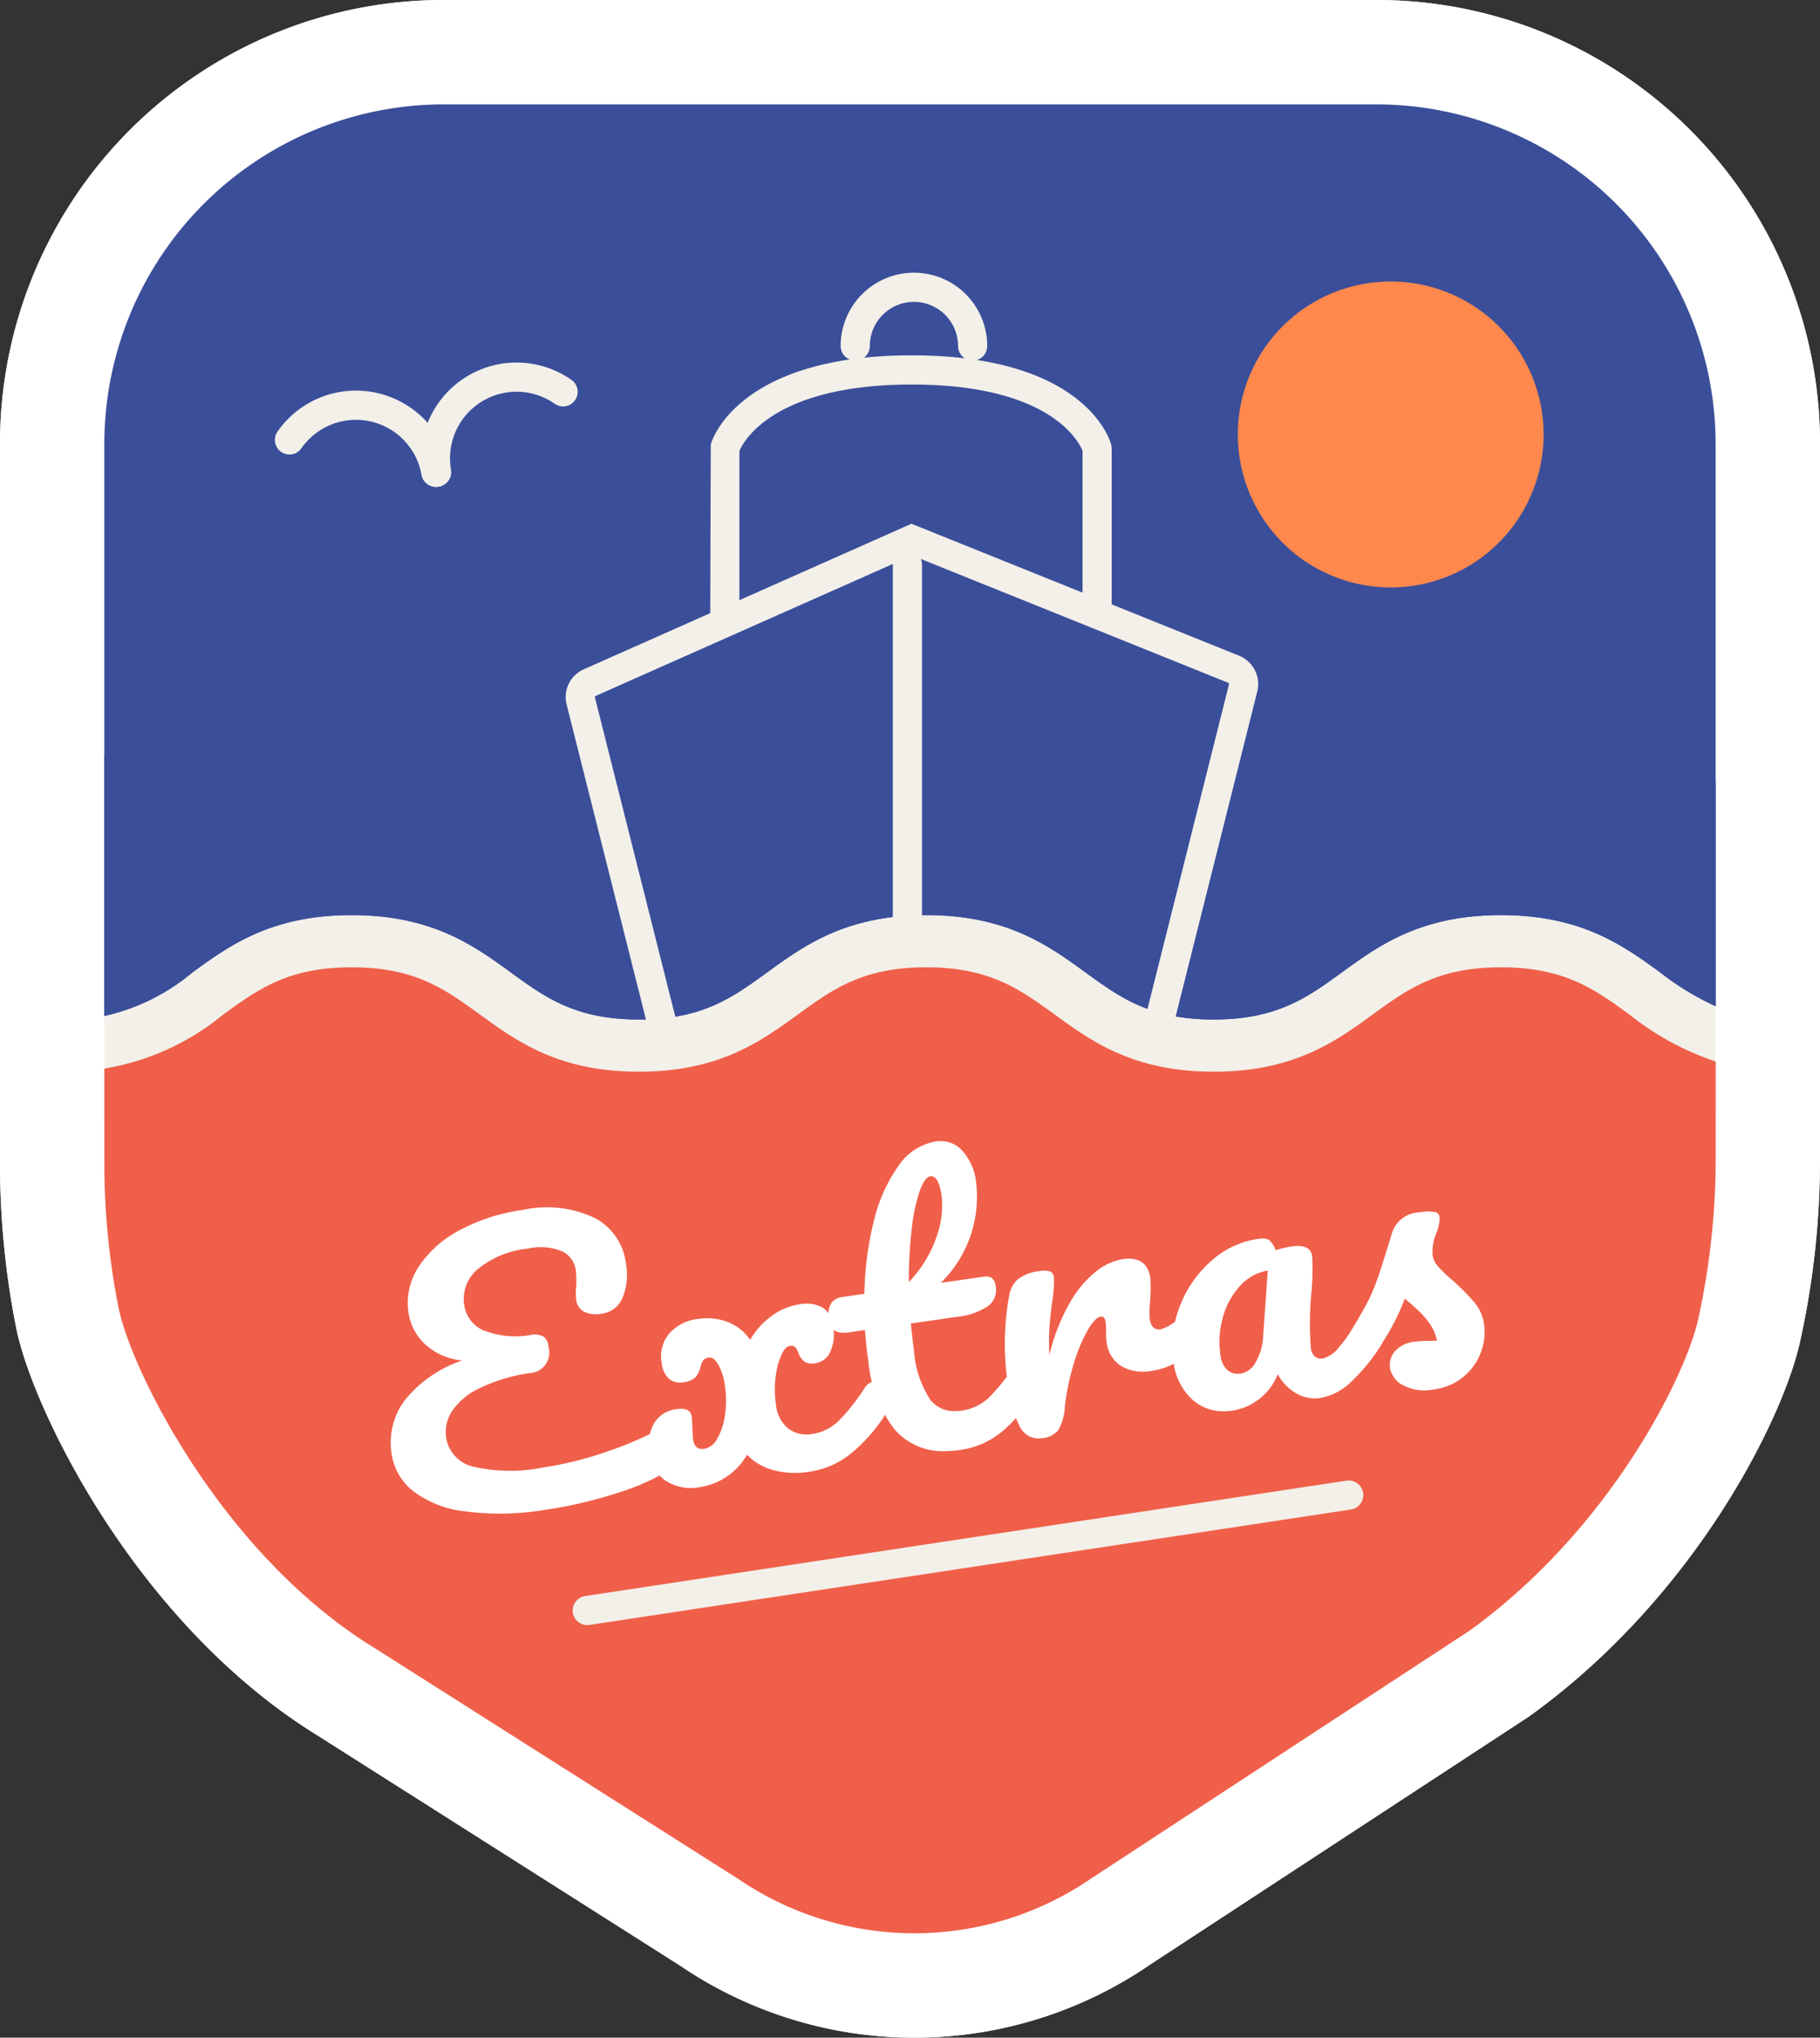 <svg xmlns="http://www.w3.org/2000/svg" xmlns:xlink="http://www.w3.org/1999/xlink" width="124.778" height="139.629" viewBox="0 0 124.778 139.629">
  <rect x="0" y="0" width="124.778" height="139.629" fill="#333333" stroke="none"/>
  <defs>
    <clipPath id="clip-path">
      <path id="Clip_2" data-name="Clip 2" d="M0,0H124.778V139.629H0Z" transform="translate(0 0.371)" fill="none"/>
    </clipPath>
  </defs>
  <g id="badge-extras" transform="translate(0 -1)">
    <g id="Group_3" data-name="Group 3" transform="translate(0 0.629)">
      <path id="Clip_2-2" data-name="Clip 2" d="M0,0H124.778V139.629H0Z" transform="translate(0 0.371)" fill="none"/>
      <g id="Group_3-2" data-name="Group 3" clip-path="url(#clip-path)">
        <path id="Fill_1" data-name="Fill 1" d="M104.824,117.625,78.9,134.588a28.589,28.589,0,0,1-32.3.086L21.817,118.95C9.312,111.267,2.2,96.5,1.108,90.982A57.893,57.893,0,0,1,0,79.714V30.333A30.4,30.4,0,0,1,30.463,0H94.315a30.4,30.4,0,0,1,30.463,30.333V79.438A57.843,57.843,0,0,1,123.4,91.982c-1.149,5.177-7.138,17.431-18.578,25.643" transform="translate(0 0.371)" fill="#f2f0e9"/>
      </g>
    </g>
    <g id="Group_6" data-name="Group 6" transform="translate(0 0.629)">
      <path id="Clip_5-2" data-name="Clip 5" d="M0,0H124.778V139.629H0Z" transform="translate(0 0.371)" fill="none"/>
      <g id="Group_6-2" data-name="Group 6" clip-path="url(#clip-path)">
        <path id="Fill_4" data-name="Fill 4" d="M104.824,117.625,78.9,134.588a28.589,28.589,0,0,1-32.3.086L21.817,118.95C9.312,111.267,2.2,96.5,1.108,90.982A57.893,57.893,0,0,1,0,79.714V30.333A30.4,30.4,0,0,1,30.463,0H94.315a30.4,30.4,0,0,1,30.463,30.333V79.438A57.843,57.843,0,0,1,123.4,91.982c-1.149,5.177-7.138,17.431-18.578,25.643" transform="translate(0 0.371)" fill="#fff"/>
      </g>
    </g>
    <path id="Fill_7" data-name="Fill 7" d="M110.47,69.01V23.179A23.271,23.271,0,0,0,87.16,0H23.309A23.27,23.27,0,0,0,0,23.179v46.5Z" transform="translate(7.154 8.154)" fill="#f2f0e9"/>
    <path id="Fill_9" data-name="Fill 9" d="M16.953,55.553c5.505,0,8.37,2.082,10.9,3.917,2.39,1.737,4.454,3.236,8.8,3.236s6.41-1.5,8.8-3.236c2.529-1.835,5.4-3.917,10.9-3.917s8.373,2.082,10.9,3.917c2.391,1.737,4.455,3.236,8.8,3.236s6.41-1.5,8.8-3.236c2.53-1.835,5.4-3.917,10.9-3.917s8.374,2.082,10.9,3.917a18.844,18.844,0,0,0,3.812,2.324V23.179A23.271,23.271,0,0,0,87.161,0H23.309A23.271,23.271,0,0,0,0,23.179V62.463A14.139,14.139,0,0,0,6.053,59.47c2.528-1.835,5.395-3.917,10.9-3.917" transform="translate(7.154 8.154)" fill="#3b4e9a"/>
    <path id="Fill_11" data-name="Fill 11" d="M95.755,0c-4.345,0-6.411,1.5-8.8,3.235-2.529,1.837-5.4,3.918-10.9,3.918s-8.373-2.081-10.9-3.918C62.758,1.5,60.694,0,56.349,0s-6.409,1.5-8.8,3.235c-2.53,1.837-5.4,3.918-10.9,3.918s-8.369-2.081-10.9-3.918C23.36,1.5,21.3,0,16.953,0s-6.407,1.5-8.8,3.235A17.234,17.234,0,0,1,0,6.939v6.49a50.865,50.865,0,0,0,.969,9.876C1.8,27.513,8.01,40.183,18.493,46.625L43.476,62.478a21.442,21.442,0,0,0,24.212-.063L93.617,45.443c9.731-7.04,14.819-17.56,15.648-21.293a50.862,50.862,0,0,0,1.205-10.995v-6.7a19.225,19.225,0,0,1-5.913-3.219C102.166,1.5,100.1,0,95.755,0" transform="translate(7.154 67.284)" fill="#f05f4a"/>
    <path id="Fill_13" data-name="Fill 13" d="M0,10.482A10.482,10.482,0,1,1,10.482,20.964,10.482,10.482,0,0,1,0,10.482" transform="translate(84.864 20.29)" fill="#ff884d"/>
    <path id="Fill_15" data-name="Fill 15" d="M11.026,6.6a1,1,0,0,1-.984-.828A4.561,4.561,0,0,0,1.818,3.941,1,1,0,1,1,.182,2.791a6.561,6.561,0,0,1,9.138-1.6,6.515,6.515,0,0,1,2.692,4.239A1,1,0,0,1,11.2,6.589a1.019,1.019,0,0,1-.173.015" transform="translate(18.855 27.766)" fill="#f2f0e9"/>
    <path id="Fill_17" data-name="Fill 17" d="M1.083,8.519A1,1,0,0,1,.1,7.692a6.56,6.56,0,0,1,10.23-6.5A1,1,0,0,1,9.181,2.829,4.561,4.561,0,0,0,2.069,7.347,1,1,0,0,1,1.256,8.5a1.02,1.02,0,0,1-.173.015" transform="translate(28.852 25.841)" fill="#f2f0e9"/>
    <path id="Fill_19" data-name="Fill 19" d="M6.053,15.173c2.529-1.836,5.4-3.917,10.9-3.917s8.371,2.081,10.9,3.917c2.39,1.736,4.454,3.236,8.8,3.236s6.409-1.5,8.8-3.236c2.529-1.836,5.395-3.917,10.9-3.917s8.373,2.081,10.9,3.917c2.39,1.736,4.454,3.236,8.8,3.236s6.409-1.5,8.8-3.236c2.53-1.836,5.4-3.917,10.9-3.917s8.373,2.081,10.9,3.917A18.868,18.868,0,0,0,110.47,17.5V2.022c-3.914,2.1-6.125,5.415-13.022,5.386C87.335,7.366,87.365.213,77.252.17S67.11,7.281,57,7.238,46.918.042,36.81,0,26.668,7.111,16.556,7.069C7.836,7.032,6.646,1.715,0,.223V18.166a14.162,14.162,0,0,0,6.053-2.993" transform="translate(7.154 52.451)" fill="#3b4e9a"/>
    <path id="Fill_21" data-name="Fill 21" d="M7.03,36.959a1,1,0,0,1-.969-.756l-6-23.815A2.08,2.08,0,0,1,1.24,9.973L23.7,0,46.169,9.044a2.1,2.1,0,0,1,1.244,2.444l-5.6,22.286a1,1,0,1,1-1.939-.487L45.473,11a.085.085,0,0,0-.051-.1L23.742,2.171,2.051,11.8A.085.085,0,0,0,2,11.9L8,35.715a1,1,0,0,1-.726,1.214,1.033,1.033,0,0,1-.245.03" transform="translate(38.787 36.889)" fill="#f2f0e9"/>
    <path id="Fill_23" data-name="Fill 23" d="M1,28a1,1,0,0,1-1-1V1A1,1,0,0,1,2,1V27a1,1,0,0,1-1,1" transform="translate(61.211 38.693)" fill="#f2f0e9"/>
    <path id="Fill_25" data-name="Fill 25" d="M1,18.692a1,1,0,0,1-1-1L.036,6.107C.1,5.857,1.867,0,13.817,0S27.429,5.875,27.493,6.125l.032.249V17.1a1,1,0,0,1-2,0V6.538C25.269,5.91,23.3,2,13.817,2,4.359,2,2.281,5.89,2,6.547V17.692a1,1,0,0,1-1,1" transform="translate(48.693 25.349)" fill="#f2f0e9"/>
    <path id="Fill_27" data-name="Fill 27" d="M9.048,6.024a1,1,0,0,1-1-1A3.024,3.024,0,0,0,2,5.024a1,1,0,0,1-2,0,5.024,5.024,0,0,1,10.048,0,1,1,0,0,1-1,1" transform="translate(57.635 19.687)" fill="#f2f0e9"/>
    <path id="Fill_29" data-name="Fill 29" d="M19.456,14.714a.718.718,0,0,1,.66.2,1.248,1.248,0,0,1,.312.709,1.994,1.994,0,0,1-.2,1.27,3.238,3.238,0,0,1-1.145,1.091,16.848,16.848,0,0,1-3.791,1.63,29.979,29.979,0,0,1-4.712,1.081,18.747,18.747,0,0,1-5.536.1,7.175,7.175,0,0,1-3.53-1.4A3.966,3.966,0,0,1,.058,16.854a4.827,4.827,0,0,1,.926-3.7A8.573,8.573,0,0,1,4.9,10.458a4.314,4.314,0,0,1-2.539-1.1A3.643,3.643,0,0,1,1.216,7.19,4.5,4.5,0,0,1,1.95,3.979,7.6,7.6,0,0,1,4.814,1.485,12.878,12.878,0,0,1,9.067.141a7.666,7.666,0,0,1,4.978.585A4.076,4.076,0,0,1,16.119,3.8a4.23,4.23,0,0,1-.226,2.358,1.787,1.787,0,0,1-1.459,1.1,1.919,1.919,0,0,1-1.177-.134,1.04,1.04,0,0,1-.542-.835,3.4,3.4,0,0,1,0-.9,8.114,8.114,0,0,0-.026-1.091,1.7,1.7,0,0,0-.9-1.3,3.9,3.9,0,0,0-2.4-.2A6.389,6.389,0,0,0,6.015,4.16a2.672,2.672,0,0,0-.981,2.5A2.228,2.228,0,0,0,6.293,8.369a5.956,5.956,0,0,0,3.35.333,1.271,1.271,0,0,1,.834.123.952.952,0,0,1,.334.683A1.417,1.417,0,0,1,9.5,11.329a11.563,11.563,0,0,0-3.465,1.059,4.576,4.576,0,0,0-1.853,1.57,2.615,2.615,0,0,0-.392,1.749A2.418,2.418,0,0,0,5.6,17.722a11.282,11.282,0,0,0,4.852.068,23.821,23.821,0,0,0,4.456-1.118,23.98,23.98,0,0,0,3.921-1.721,1.969,1.969,0,0,1,.625-.237" transform="translate(26.792 83.765)" fill="#fff"/>
    <path id="Fill_31" data-name="Fill 31" d="M16.036,5.523a1.417,1.417,0,0,1,.307.76,2.108,2.108,0,0,1-.277,1.549,11.456,11.456,0,0,1-2.19,2.422,5.821,5.821,0,0,1-2.935,1.264,5.734,5.734,0,0,1-2.4-.118,3.875,3.875,0,0,1-1.8-1.055,4.494,4.494,0,0,1-3.232,2.219,3.207,3.207,0,0,1-2.353-.44A2.657,2.657,0,0,1,.045,10.215,3.033,3.033,0,0,1,.358,8.2a2.051,2.051,0,0,1,1.57-.981q.927-.133,1.02.511.024.167.034.6.048.868.064.989c.069.477.326.683.774.619a1.269,1.269,0,0,0,.863-.672,4.345,4.345,0,0,0,.536-1.576,6.766,6.766,0,0,0,0-2.094,3.952,3.952,0,0,0-.44-1.409q-.316-.552-.652-.5a.562.562,0,0,0-.393.19,1.43,1.43,0,0,0-.194.479,1.607,1.607,0,0,1-.325.668,1.392,1.392,0,0,1-.869.356,1.17,1.17,0,0,1-.956-.239,1.662,1.662,0,0,1-.5-1.085A2.418,2.418,0,0,1,1.416,2.03a3.073,3.073,0,0,1,1.963-.989,3.994,3.994,0,0,1,2.03.207A3.268,3.268,0,0,1,6.953,2.474,5.287,5.287,0,0,1,8.486.792a4.3,4.3,0,0,1,1.826-.75,2.4,2.4,0,0,1,1.6.208,1.7,1.7,0,0,1,.728,1.307,2.867,2.867,0,0,1-.2,1.745,1.291,1.291,0,0,1-.969.761,1.085,1.085,0,0,1-.805-.1,1.386,1.386,0,0,1-.4-.576,1.063,1.063,0,0,0-.216-.407.417.417,0,0,0-.381-.091q-.31.045-.58.632A5.208,5.208,0,0,0,8.7,5.023,6.875,6.875,0,0,0,8.722,6.9,2.429,2.429,0,0,0,9.551,8.54a2.11,2.11,0,0,0,1.673.38,3.246,3.246,0,0,0,1.8-.9,13.31,13.31,0,0,0,1.792-2.268.938.938,0,0,1,.647-.434.614.614,0,0,1,.57.21" transform="translate(44.476 90.339)" fill="#fff"/>
    <path id="Fill_33" data-name="Fill 33" d="M7.972,21.246a4.361,4.361,0,0,1-3.484-1.541,9.12,9.12,0,0,1-1.754-4.624c-.1-.686-.176-1.4-.229-2.134L1.5,13.093a3.29,3.29,0,0,1-.465.037,1.054,1.054,0,0,1-.617-.149,1.137,1.137,0,0,1-.391-.8,1.449,1.449,0,0,1,.18-1.095,1.135,1.135,0,0,1,.786-.408l1.469-.212a22.285,22.285,0,0,1,.649-4.989A10.832,10.832,0,0,1,4.793,1.71,3.884,3.884,0,0,1,7.351.025,2.44,2.44,0,0,1,7.7,0,1.98,1.98,0,0,1,9.18.663a3.835,3.835,0,0,1,.939,2.129A8.257,8.257,0,0,1,7.7,9.716L10.582,9.3a1.6,1.6,0,0,1,.226-.017.689.689,0,0,1,.392.1.843.843,0,0,1,.27.595,1.352,1.352,0,0,1-.55,1.34,4.619,4.619,0,0,1-2.125.726L5.649,12.5c.078.775.15,1.4.217,1.868A7.037,7.037,0,0,0,7,17.754a2.1,2.1,0,0,0,1.676.75,3.427,3.427,0,0,0,2.335-.938,15.242,15.242,0,0,0,1.742-2.151.942.942,0,0,1,.648-.434.733.733,0,0,1,.1-.007.612.612,0,0,1,.467.218,1.411,1.411,0,0,1,.307.76A2.11,2.11,0,0,1,14,17.5a10.8,10.8,0,0,1-2.124,2.426,5.7,5.7,0,0,1-2.9,1.245A7.091,7.091,0,0,1,7.972,21.246ZM7.047,2.412a.432.432,0,0,0-.062,0c-.257.037-.5.38-.734,1.019a12.144,12.144,0,0,0-.544,2.611,31.289,31.289,0,0,0-.2,3.621,8.4,8.4,0,0,0,1.887-3.06,6.317,6.317,0,0,0,.363-2.866C7.628,2.859,7.39,2.412,7.047,2.412Z" transform="translate(56.799 79.192)" fill="#fff"/>
    <path id="Fill_35" data-name="Fill 35" d="M1.039,11.542a8.62,8.62,0,0,1-.839-3A18.263,18.263,0,0,1,.3,2.518,1.821,1.821,0,0,1,.918,1.394,2.881,2.881,0,0,1,2.353.857a1.576,1.576,0,0,1,.74.016.485.485,0,0,1,.271.424A8.63,8.63,0,0,1,3.226,3.07Q3.1,4.06,3.054,4.8a15.938,15.938,0,0,0,0,1.8A13.385,13.385,0,0,1,4.476,2.987,7.316,7.316,0,0,1,6.286.852,4.009,4.009,0,0,1,8.076.033q1.674-.242,1.9,1.309a11.2,11.2,0,0,1-.015,1.536A8.213,8.213,0,0,0,9.925,4.1c.081.556.335.8.765.742a3.191,3.191,0,0,0,1.7-1.318,1.038,1.038,0,0,1,.651-.41.62.62,0,0,1,.568.2,1.26,1.26,0,0,1,.3.7A1.86,1.86,0,0,1,13.6,5.471,7.05,7.05,0,0,1,12.077,6.9,4.541,4.541,0,0,1,10.1,7.68a3.013,3.013,0,0,1-2.167-.346,2.258,2.258,0,0,1-.96-1.639,3.376,3.376,0,0,1-.026-.726c-.012-.323-.026-.541-.042-.652-.036-.254-.15-.368-.338-.341q-.387.056-.9.946a11.083,11.083,0,0,0-.946,2.291,16.486,16.486,0,0,0-.606,2.913,3.627,3.627,0,0,1-.439,1.609,1.572,1.572,0,0,1-1.116.563,1.414,1.414,0,0,1-1.517-.756" transform="translate(68.892 87.248)" fill="#fff"/>
    <path id="Fill_37" data-name="Fill 37" d="M3.531,11.838a3.157,3.157,0,0,1-2.1-.751A4.144,4.144,0,0,1,.077,8.41,7.407,7.407,0,0,1,.509,4.657,7.844,7.844,0,0,1,2.653,1.549,6.123,6.123,0,0,1,5.866.026,2.341,2.341,0,0,1,6.193,0a.749.749,0,0,1,.464.119A1.691,1.691,0,0,1,7.083.8,6.591,6.591,0,0,1,8.2.541,2.932,2.932,0,0,1,8.618.508c.578,0,.9.231.969.686a16.962,16.962,0,0,1-.043,2.442,21.817,21.817,0,0,0-.043,3.9.834.834,0,0,0,.276.545.63.63,0,0,0,.415.15.813.813,0,0,0,.119-.009,2.045,2.045,0,0,0,1.1-.754A21.746,21.746,0,0,0,13.021,5.3a.936.936,0,0,1,.647-.436.728.728,0,0,1,.1-.007.614.614,0,0,1,.468.218,1.422,1.422,0,0,1,.308.76,2.12,2.12,0,0,1-.277,1.549A12.807,12.807,0,0,1,12.323,9.76a4.076,4.076,0,0,1-2.174,1.166,2.538,2.538,0,0,1-1.637-.312A3.312,3.312,0,0,1,7.232,9.3a4.023,4.023,0,0,1-3.089,2.49A4.321,4.321,0,0,1,3.531,11.838ZM6.547,2.192A3.313,3.313,0,0,0,4.658,3.232a5.177,5.177,0,0,0-1.18,2.129A6.18,6.18,0,0,0,3.3,7.969,1.628,1.628,0,0,0,3.783,9.02a1.076,1.076,0,0,0,.711.246,1.605,1.605,0,0,0,.23-.017,1.456,1.456,0,0,0,.994-.776,3.936,3.936,0,0,0,.51-1.754Z" transform="translate(80.372 85.869)" fill="#fff"/>
    <path id="Fill_39" data-name="Fill 39" d="M4.6,11.913A1.662,1.662,0,0,1,3.7,10.727a1.432,1.432,0,0,1,.335-1.144,2.08,2.08,0,0,1,1.378-.661,6.108,6.108,0,0,1,.8-.054c.306,0,.538-.009.7-.015a2.92,2.92,0,0,0-.465-1.126,5.84,5.84,0,0,0-.836-.963c-.324-.3-.625-.563-.9-.783A15.619,15.619,0,0,1,3.456,8.547,18.07,18.07,0,0,1,2,10.559a1.441,1.441,0,0,1-.918.571.878.878,0,0,1-.708-.178.962.962,0,0,1-.357-.642,1.324,1.324,0,0,1,.233-.935l.281-.43a31.541,31.541,0,0,0,1.754-2.98,15.269,15.269,0,0,0,.7-1.782q.338-1.022.875-2.78A2.034,2.034,0,0,1,5.745.059,2.945,2.945,0,0,1,6.767.034.4.4,0,0,1,7.1.375a1.638,1.638,0,0,1-.037.468,3.313,3.313,0,0,1-.195.661A3.245,3.245,0,0,0,6.62,3.026,1.512,1.512,0,0,0,7,3.774,9.027,9.027,0,0,0,8,4.727a15.26,15.26,0,0,1,1.5,1.525,2.953,2.953,0,0,1,.647,1.477A3.856,3.856,0,0,1,9.91,9.7,3.933,3.933,0,0,1,6.73,12.19,3.221,3.221,0,0,1,4.6,11.913" transform="translate(91.599 84.015)" fill="#fff"/>
    <path id="Fill_41" data-name="Fill 41" d="M1,9.909A1,1,0,0,1,.85,7.92L53.051.012a1,1,0,1,1,.3,1.978L1.149,9.9A.959.959,0,0,1,1,9.909" transform="translate(39.264 102.448)" fill="#f2f0e9"/>
  </g>
</svg>
